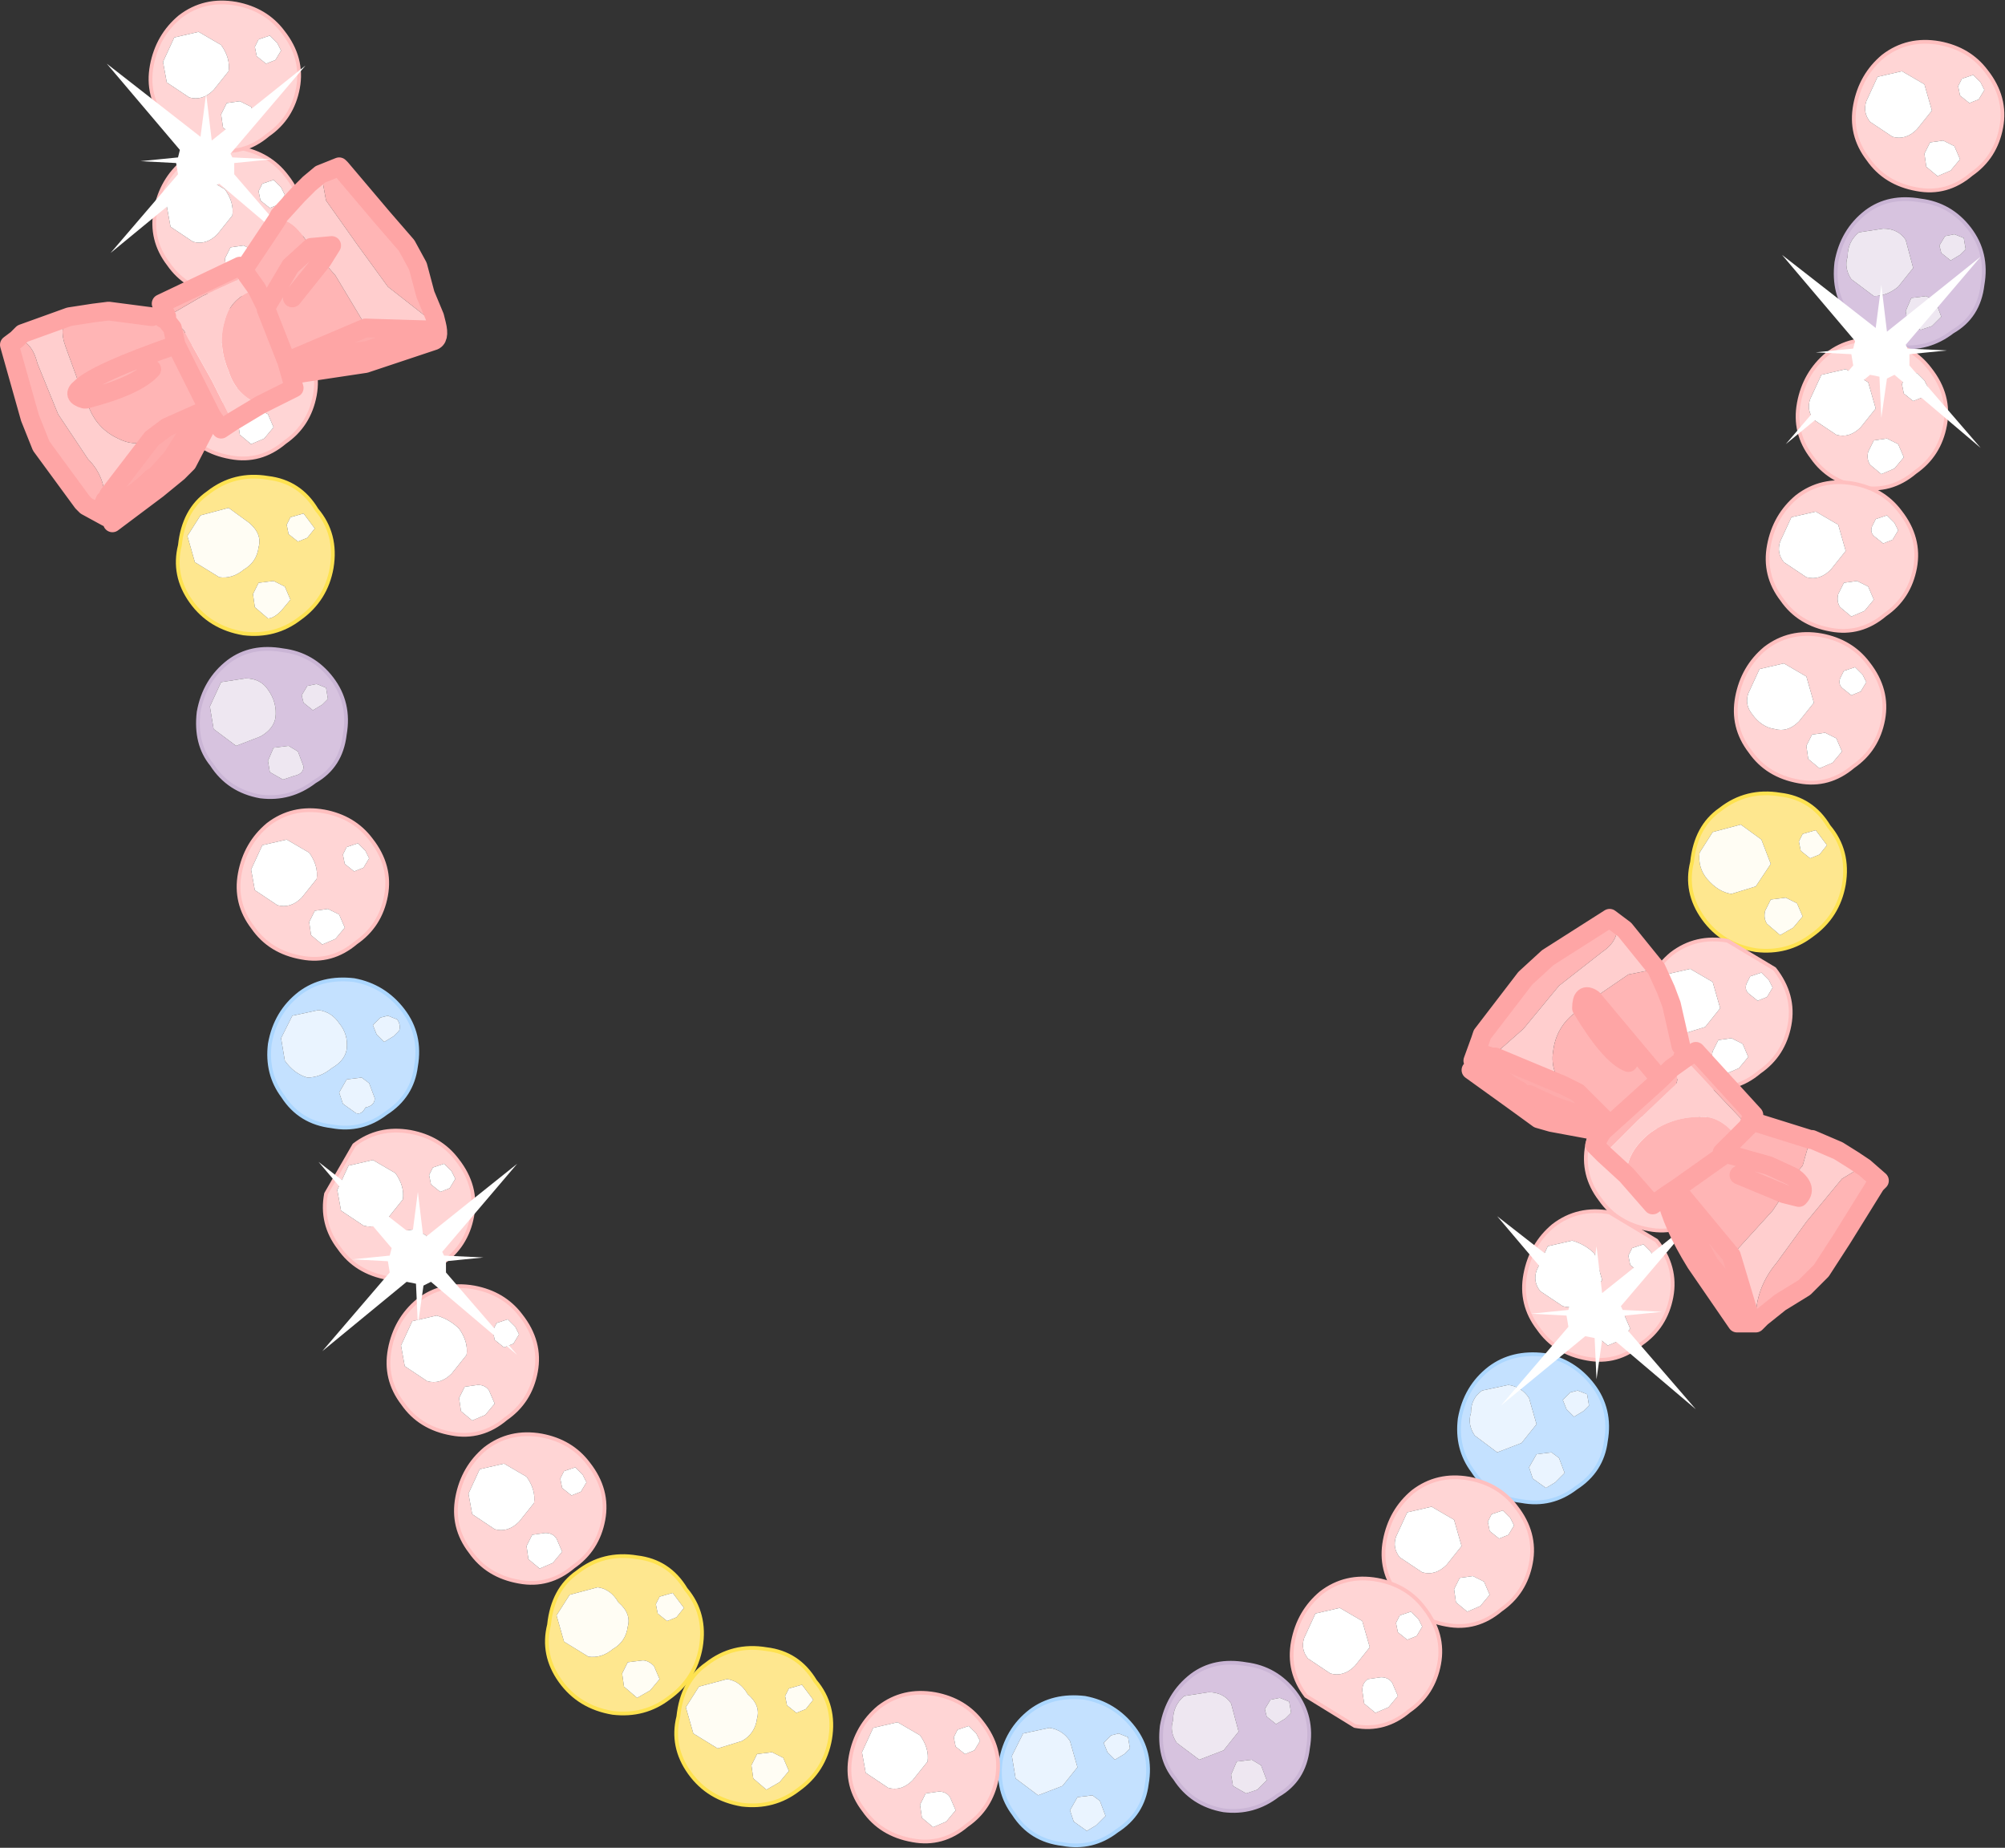 <?xml version="1.0" encoding="UTF-8" standalone="no"?>
<svg xmlns:xlink="http://www.w3.org/1999/xlink" height="49.3px" width="53.5px" xmlns="http://www.w3.org/2000/svg">
  <rect width="100%" height="100%" fill="#333333" stroke="none"/>
  <g transform="matrix(1.0, 0.0, 0.0, 1.0, 27.35, 33.05)">
    <path d="M23.9 -27.7 Q24.7 -27.6 25.2 -26.95 25.7 -26.3 25.55 -25.45 25.45 -24.6 24.75 -24.2 24.1 -23.7 23.3 -23.8 22.45 -23.95 22.0 -24.65 21.55 -25.2 21.65 -26.05 21.8 -26.9 22.45 -27.4 23.05 -27.85 23.9 -27.7 M24.05 -25.15 L23.65 -25.1 23.5 -24.75 23.55 -24.45 23.9 -24.25 24.2 -24.35 24.45 -24.6 24.3 -25.0 24.05 -25.15 M23.3 -25.4 L23.7 -25.9 23.5 -26.65 Q23.3 -26.95 22.9 -26.95 L22.25 -26.85 Q21.95 -26.6 21.95 -26.2 21.85 -25.9 22.05 -25.6 L22.65 -25.15 Q23.0 -25.15 23.3 -25.4 M24.45 -26.3 L24.7 -26.1 24.95 -26.25 25.1 -26.4 25.05 -26.7 24.8 -26.8 24.55 -26.75 24.4 -26.5 24.45 -26.3" fill="#d7c3df" fill-rule="evenodd" stroke="none"/>
    <path d="M24.45 -26.3 L24.4 -26.5 24.55 -26.75 24.8 -26.8 25.05 -26.7 25.1 -26.4 24.95 -26.25 24.7 -26.1 24.45 -26.3 M23.3 -25.4 Q23.0 -25.15 22.65 -25.15 L22.05 -25.6 Q21.85 -25.9 21.95 -26.2 21.95 -26.6 22.25 -26.85 L22.9 -26.95 Q23.3 -26.95 23.5 -26.65 L23.7 -25.9 23.3 -25.4 M24.05 -25.15 L24.3 -25.0 24.45 -24.6 24.2 -24.35 23.9 -24.25 23.55 -24.45 23.5 -24.75 23.65 -25.1 24.05 -25.15" fill="#eee7f1" fill-rule="evenodd" stroke="none"/>
    <path d="M23.9 -27.7 Q24.7 -27.6 25.2 -26.95 25.7 -26.3 25.55 -25.45 25.45 -24.6 24.75 -24.2 24.1 -23.7 23.3 -23.8 22.45 -23.95 22.0 -24.65 21.55 -25.2 21.65 -26.05 21.8 -26.9 22.45 -27.4 23.05 -27.85 23.9 -27.7 Z" fill="none" stroke="#cab5d5" stroke-linecap="round" stroke-linejoin="round" stroke-width="0.1"/>
    <path d="M25.65 -31.15 Q26.2 -30.45 26.05 -29.65 25.9 -28.85 25.25 -28.4 24.6 -27.85 23.8 -28.0 22.95 -28.15 22.5 -28.8 22.0 -29.45 22.15 -30.25 22.3 -31.05 22.9 -31.55 23.55 -32.05 24.4 -31.9 25.2 -31.75 25.65 -31.15 M24.0 -30.8 L23.4 -31.15 22.75 -31.0 22.45 -30.35 Q22.35 -30.05 22.55 -29.8 L23.15 -29.4 Q23.5 -29.3 23.8 -29.6 L24.2 -30.1 24.0 -30.8 M24.8 -29.15 L24.5 -29.3 24.15 -29.25 24.0 -28.95 24.05 -28.6 24.35 -28.35 24.7 -28.5 24.95 -28.8 24.8 -29.15 M25.45 -30.4 L25.6 -30.65 25.5 -30.85 25.3 -31.05 25.0 -30.95 24.9 -30.75 24.95 -30.5 25.2 -30.3 25.45 -30.4" fill="#ffd5d5" fill-rule="evenodd" stroke="none"/>
    <path d="M25.45 -30.4 L25.2 -30.3 24.95 -30.5 24.9 -30.75 25.0 -30.95 25.3 -31.05 25.5 -30.85 25.6 -30.65 25.45 -30.4 M24.8 -29.15 L24.95 -28.8 24.7 -28.5 24.35 -28.35 24.05 -28.6 24.0 -28.95 24.15 -29.25 24.5 -29.3 24.8 -29.15 M24.0 -30.8 L24.2 -30.1 23.8 -29.6 Q23.5 -29.3 23.15 -29.4 L22.55 -29.8 Q22.35 -30.05 22.45 -30.35 L22.75 -31.0 23.4 -31.15 24.0 -30.8" fill="#ffffff" fill-rule="evenodd" stroke="none"/>
    <path d="M25.65 -31.15 Q26.2 -30.45 26.05 -29.65 25.9 -28.85 25.25 -28.4 24.6 -27.85 23.8 -28.0 22.95 -28.15 22.5 -28.8 22.0 -29.45 22.15 -30.25 22.3 -31.05 22.9 -31.55 23.55 -32.05 24.4 -31.9 25.2 -31.75 25.65 -31.15 Z" fill="none" stroke="#ffbfbf" stroke-linecap="round" stroke-linejoin="round" stroke-width="0.1"/>
    <path d="M24.15 -23.2 Q24.7 -22.5 24.55 -21.7 24.4 -20.9 23.75 -20.45 23.1 -19.9 22.3 -20.05 21.45 -20.2 21.0 -20.85 20.5 -21.5 20.65 -22.3 20.8 -23.1 21.4 -23.6 22.05 -24.1 22.9 -23.95 23.7 -23.8 24.15 -23.2 M22.7 -22.15 L22.5 -22.85 21.9 -23.2 21.25 -23.05 20.95 -22.4 Q20.85 -22.1 21.05 -21.85 L21.65 -21.45 Q22.0 -21.35 22.3 -21.65 L22.7 -22.15 M23.3 -21.2 L23.0 -21.35 22.65 -21.3 22.5 -21.0 Q22.45 -20.8 22.55 -20.65 L22.85 -20.4 23.2 -20.55 23.45 -20.85 23.3 -21.2 M24.1 -22.7 L24.0 -22.9 23.8 -23.1 23.5 -23.0 23.4 -22.8 23.45 -22.55 23.7 -22.35 23.95 -22.45 24.1 -22.7" fill="#ffd5d5" fill-rule="evenodd" stroke="none"/>
    <path d="M24.1 -22.7 L23.95 -22.45 23.7 -22.35 23.45 -22.55 23.4 -22.8 23.5 -23.0 23.8 -23.1 24.0 -22.9 24.1 -22.7 M23.3 -21.2 L23.45 -20.85 23.2 -20.55 22.85 -20.4 22.55 -20.65 Q22.45 -20.8 22.5 -21.0 L22.65 -21.3 23.0 -21.35 23.3 -21.2 M22.7 -22.15 L22.3 -21.65 Q22.0 -21.35 21.65 -21.45 L21.05 -21.85 Q20.85 -22.1 20.95 -22.4 L21.25 -23.05 21.9 -23.2 22.5 -22.85 22.7 -22.15" fill="#ffffff" fill-rule="evenodd" stroke="none"/>
    <path d="M24.15 -23.2 Q24.7 -22.5 24.55 -21.7 24.4 -20.9 23.75 -20.45 23.1 -19.9 22.3 -20.05 21.45 -20.2 21.0 -20.85 20.5 -21.5 20.65 -22.3 20.8 -23.1 21.4 -23.6 22.05 -24.1 22.9 -23.95 23.7 -23.8 24.15 -23.2 Z" fill="none" stroke="#ffbfbf" stroke-linecap="round" stroke-linejoin="round" stroke-width="0.1"/>
    <path d="M23.35 -19.4 Q23.9 -18.7 23.75 -17.9 23.6 -17.1 22.95 -16.65 22.3 -16.1 21.5 -16.25 20.65 -16.4 20.2 -17.05 19.7 -17.7 19.85 -18.5 20.0 -19.3 20.6 -19.8 21.25 -20.3 22.1 -20.15 22.9 -20.0 23.35 -19.4 M21.7 -19.05 L21.1 -19.4 20.45 -19.25 20.15 -18.6 Q20.05 -18.3 20.25 -18.05 L20.85 -17.65 Q21.2 -17.55 21.5 -17.85 L21.9 -18.35 21.7 -19.05 M22.5 -17.4 L22.2 -17.55 21.85 -17.5 21.7 -17.2 Q21.65 -17.0 21.75 -16.85 L22.05 -16.6 22.4 -16.75 22.65 -17.05 22.5 -17.4 M23.15 -18.65 L23.3 -18.9 23.2 -19.1 23.0 -19.3 22.7 -19.2 22.6 -19.0 Q22.55 -18.85 22.65 -18.75 L22.9 -18.55 23.15 -18.65" fill="#ffd5d5" fill-rule="evenodd" stroke="none"/>
    <path d="M23.15 -18.65 L22.9 -18.55 22.65 -18.75 Q22.55 -18.85 22.6 -19.0 L22.7 -19.2 23.0 -19.3 23.2 -19.1 23.3 -18.9 23.15 -18.65 M22.5 -17.4 L22.65 -17.05 22.4 -16.75 22.05 -16.6 21.75 -16.85 Q21.65 -17.0 21.7 -17.2 L21.85 -17.5 22.2 -17.55 22.5 -17.4 M21.7 -19.05 L21.9 -18.35 21.5 -17.85 Q21.2 -17.55 20.85 -17.65 L20.25 -18.05 Q20.05 -18.3 20.15 -18.6 L20.45 -19.25 21.1 -19.4 21.7 -19.05" fill="#ffffff" fill-rule="evenodd" stroke="none"/>
    <path d="M23.35 -19.4 Q23.9 -18.7 23.75 -17.9 23.6 -17.1 22.95 -16.65 22.3 -16.1 21.5 -16.25 20.65 -16.4 20.2 -17.05 19.7 -17.7 19.85 -18.5 20.0 -19.3 20.6 -19.8 21.25 -20.3 22.1 -20.15 22.9 -20.0 23.35 -19.4 Z" fill="none" stroke="#ffbfbf" stroke-linecap="round" stroke-linejoin="round" stroke-width="0.1"/>
    <path d="M22.5 -15.35 Q23.05 -14.65 22.9 -13.85 22.75 -13.05 22.1 -12.6 21.45 -12.05 20.65 -12.2 19.8 -12.35 19.35 -13.0 18.85 -13.65 19.0 -14.45 19.15 -15.25 19.75 -15.75 20.4 -16.25 21.25 -16.1 22.05 -15.95 22.5 -15.35 M21.05 -14.3 L20.85 -15.0 20.25 -15.35 19.6 -15.2 19.3 -14.55 Q19.2 -14.25 19.4 -14.0 19.65 -13.65 20.0 -13.6 20.35 -13.5 20.65 -13.8 L21.05 -14.3 M21.65 -13.35 L21.35 -13.5 21.0 -13.45 20.85 -13.15 20.9 -12.8 21.2 -12.55 21.55 -12.7 21.8 -13.0 21.65 -13.35 M22.45 -14.85 L22.35 -15.05 22.15 -15.25 21.85 -15.15 21.75 -14.95 Q21.7 -14.8 21.8 -14.7 L22.05 -14.5 22.3 -14.6 22.45 -14.85" fill="#ffd5d5" fill-rule="evenodd" stroke="none"/>
    <path d="M22.45 -14.85 L22.3 -14.6 22.05 -14.5 21.8 -14.7 Q21.7 -14.8 21.75 -14.95 L21.85 -15.15 22.15 -15.25 22.35 -15.05 22.45 -14.85 M21.65 -13.35 L21.8 -13.0 21.55 -12.7 21.2 -12.55 20.9 -12.8 20.85 -13.15 21.0 -13.45 21.35 -13.5 21.65 -13.35 M21.05 -14.3 L20.65 -13.8 Q20.35 -13.5 20.0 -13.6 19.65 -13.65 19.4 -14.0 19.2 -14.25 19.3 -14.55 L19.6 -15.2 20.25 -15.35 20.85 -15.0 21.05 -14.3" fill="#ffffff" fill-rule="evenodd" stroke="none"/>
    <path d="M22.5 -15.35 Q23.05 -14.65 22.9 -13.85 22.75 -13.05 22.1 -12.6 21.45 -12.05 20.65 -12.2 19.8 -12.35 19.35 -13.0 18.85 -13.65 19.0 -14.45 19.15 -15.25 19.75 -15.75 20.4 -16.25 21.25 -16.1 22.05 -15.95 22.5 -15.35 Z" fill="none" stroke="#ffbfbf" stroke-linecap="round" stroke-linejoin="round" stroke-width="0.1"/>
    <path d="M18.0 -10.3 Q17.95 -9.9 18.2 -9.6 18.5 -9.25 18.85 -9.2 L19.5 -9.4 19.9 -10.0 19.65 -10.65 19.1 -11.05 18.35 -10.85 18.0 -10.3 M18.55 -11.45 Q19.25 -12.0 20.15 -11.85 21.0 -11.75 21.45 -11.0 22.0 -10.35 21.85 -9.45 21.7 -8.6 21.0 -8.1 20.35 -7.6 19.5 -7.7 18.6 -7.85 18.1 -8.55 17.6 -9.25 17.8 -10.05 17.9 -11.0 18.55 -11.45 M20.6 -8.95 L20.3 -9.1 19.9 -9.05 19.75 -8.75 Q19.7 -8.55 19.8 -8.4 L20.15 -8.1 20.5 -8.3 20.75 -8.6 20.6 -8.95 M21.25 -10.7 L21.1 -10.9 20.75 -10.8 20.65 -10.6 20.7 -10.35 20.95 -10.15 21.2 -10.25 21.4 -10.5 21.25 -10.7" fill="#fee78f" fill-rule="evenodd" stroke="none"/>
    <path d="M18.0 -10.3 L18.35 -10.85 19.1 -11.05 19.65 -10.65 19.9 -10.0 19.5 -9.4 18.85 -9.2 Q18.5 -9.25 18.2 -9.6 17.95 -9.9 18.0 -10.3 M21.25 -10.7 L21.4 -10.5 21.2 -10.25 20.95 -10.15 20.7 -10.35 20.65 -10.6 20.75 -10.8 21.1 -10.9 21.25 -10.7 M20.6 -8.95 L20.75 -8.6 20.5 -8.3 20.15 -8.1 19.8 -8.4 Q19.7 -8.55 19.75 -8.75 L19.9 -9.05 20.3 -9.1 20.6 -8.95" fill="#fffdf4" fill-rule="evenodd" stroke="none"/>
    <path d="M18.55 -11.45 Q19.25 -12.0 20.15 -11.85 21.0 -11.75 21.45 -11.0 22.0 -10.35 21.85 -9.45 21.7 -8.6 21.0 -8.1 20.35 -7.6 19.5 -7.7 18.6 -7.85 18.1 -8.55 17.6 -9.25 17.8 -10.05 17.9 -11.0 18.55 -11.45 Z" fill="none" stroke="#fee250" stroke-linecap="round" stroke-linejoin="round" stroke-width="0.1"/>
    <path d="M20.0 -7.2 Q20.55 -6.5 20.4 -5.7 20.25 -4.9 19.6 -4.45 18.95 -3.9 18.15 -4.05 17.3 -4.2 16.85 -4.85 16.35 -5.5 16.5 -6.3 16.65 -7.1 17.25 -7.6 17.9 -8.1 18.75 -7.95 L20.0 -7.2 M18.35 -6.85 L17.75 -7.2 17.1 -7.05 16.8 -6.4 Q16.7 -6.1 16.9 -5.85 L17.5 -5.45 18.15 -5.65 18.55 -6.15 18.35 -6.85 M19.15 -5.2 L18.85 -5.35 18.5 -5.3 18.35 -5.0 Q18.3 -4.8 18.4 -4.65 L18.7 -4.4 19.05 -4.55 19.3 -4.85 19.15 -5.2 M19.8 -6.45 L19.95 -6.7 19.85 -6.9 19.65 -7.1 19.35 -7.0 19.25 -6.8 Q19.2 -6.65 19.3 -6.55 L19.55 -6.35 19.8 -6.45" fill="#ffd5d5" fill-rule="evenodd" stroke="none"/>
    <path d="M19.8 -6.45 L19.55 -6.35 19.3 -6.55 Q19.2 -6.65 19.25 -6.8 L19.35 -7.0 19.65 -7.1 19.85 -6.9 19.95 -6.7 19.8 -6.45 M19.15 -5.2 L19.3 -4.85 19.05 -4.55 18.7 -4.4 18.4 -4.65 Q18.3 -4.8 18.35 -5.0 L18.5 -5.3 18.85 -5.35 19.15 -5.2 M18.35 -6.85 L18.55 -6.15 18.15 -5.65 17.5 -5.45 16.9 -5.85 Q16.7 -6.1 16.8 -6.4 L17.1 -7.05 17.75 -7.2 18.35 -6.85" fill="#ffffff" fill-rule="evenodd" stroke="none"/>
    <path d="M20.0 -7.2 Q20.55 -6.5 20.4 -5.7 20.25 -4.9 19.6 -4.45 18.95 -3.9 18.15 -4.05 17.3 -4.2 16.85 -4.85 16.35 -5.5 16.5 -6.3 16.65 -7.1 17.25 -7.6 17.9 -8.1 18.75 -7.95 L20.0 -7.2 Z" fill="none" stroke="#ffbfbf" stroke-linecap="round" stroke-linejoin="round" stroke-width="0.1"/>
    <path d="M18.5 -3.4 Q19.05 -2.7 18.9 -1.9 18.75 -1.1 18.1 -0.65 17.45 -0.1 16.65 -0.25 15.8 -0.4 15.35 -1.05 14.85 -1.7 15.0 -2.5 15.15 -3.3 15.75 -3.8 16.4 -4.3 17.25 -4.15 L18.5 -3.4 M17.05 -2.35 L16.85 -3.05 16.25 -3.4 15.6 -3.25 15.3 -2.6 Q15.2 -2.3 15.4 -2.05 L16.0 -1.65 Q16.35 -1.55 16.65 -1.85 L17.05 -2.35 M17.65 -1.4 L17.35 -1.55 17.0 -1.5 16.85 -1.2 Q16.8 -1.0 16.9 -0.85 L17.2 -0.6 17.55 -0.75 17.8 -1.05 17.65 -1.4 M18.45 -2.9 L18.35 -3.1 18.15 -3.3 17.85 -3.2 17.75 -3.0 Q17.7 -2.85 17.8 -2.75 L18.05 -2.55 18.3 -2.65 18.45 -2.9" fill="#ffd5d5" fill-rule="evenodd" stroke="none"/>
    <path d="M18.45 -2.9 L18.3 -2.65 18.05 -2.55 17.8 -2.75 Q17.7 -2.85 17.75 -3.0 L17.85 -3.2 18.15 -3.3 18.35 -3.1 18.45 -2.9 M17.65 -1.4 L17.8 -1.05 17.55 -0.75 17.2 -0.6 16.9 -0.85 Q16.8 -1.0 16.85 -1.2 L17.0 -1.5 17.35 -1.55 17.65 -1.4 M17.05 -2.35 L16.65 -1.85 Q16.35 -1.55 16.0 -1.65 L15.4 -2.05 Q15.2 -2.3 15.3 -2.6 L15.6 -3.25 16.25 -3.4 16.85 -3.05 17.05 -2.35" fill="#ffffff" fill-rule="evenodd" stroke="none"/>
    <path d="M18.5 -3.4 Q19.05 -2.7 18.9 -1.9 18.75 -1.1 18.1 -0.65 17.45 -0.1 16.65 -0.25 15.8 -0.4 15.35 -1.05 14.85 -1.7 15.0 -2.5 15.15 -3.3 15.75 -3.8 16.4 -4.3 17.25 -4.15 L18.5 -3.4 Z" fill="none" stroke="#ffbfbf" stroke-linecap="round" stroke-linejoin="round" stroke-width="0.1"/>
    <path d="M16.85 0.05 Q17.4 0.75 17.25 1.55 17.1 2.35 16.45 2.8 15.8 3.35 15.0 3.2 14.15 3.05 13.7 2.4 13.2 1.75 13.35 0.95 13.5 0.15 14.1 -0.35 14.75 -0.85 15.6 -0.7 L16.85 0.05 M15.2 0.4 Q14.95 0.15 14.6 0.05 L13.95 0.2 13.65 0.85 Q13.55 1.15 13.75 1.4 L14.35 1.8 Q14.7 1.9 15.0 1.6 L15.4 1.1 15.2 0.4 M16.0 2.05 Q15.9 1.9 15.7 1.9 L15.35 1.95 Q15.2 2.05 15.2 2.25 L15.25 2.6 15.55 2.85 15.9 2.7 16.15 2.4 16.0 2.05 M16.65 0.8 L16.8 0.55 16.7 0.35 16.5 0.15 16.2 0.25 16.1 0.45 16.15 0.7 16.4 0.9 16.65 0.8" fill="#ffd5d5" fill-rule="evenodd" stroke="none"/>
    <path d="M16.65 0.8 L16.4 0.9 16.15 0.7 16.1 0.45 16.2 0.25 16.5 0.15 16.7 0.35 16.8 0.55 16.65 0.8 M16.0 2.05 L16.15 2.4 15.9 2.7 15.55 2.85 15.25 2.6 15.2 2.25 Q15.2 2.05 15.35 1.95 L15.7 1.9 Q15.9 1.9 16.0 2.05 M15.2 0.4 L15.4 1.1 15.0 1.6 Q14.7 1.9 14.35 1.8 L13.75 1.4 Q13.55 1.15 13.65 0.85 L13.95 0.2 14.6 0.05 Q14.95 0.15 15.2 0.4" fill="#ffffff" fill-rule="evenodd" stroke="none"/>
    <path d="M16.85 0.05 Q17.4 0.75 17.25 1.55 17.1 2.35 16.45 2.8 15.8 3.35 15.0 3.2 14.15 3.05 13.7 2.4 13.2 1.75 13.35 0.95 13.5 0.15 14.1 -0.35 14.75 -0.85 15.6 -0.7 L16.85 0.05 Z" fill="none" stroke="#ffbfbf" stroke-linecap="round" stroke-linejoin="round" stroke-width="0.1"/>
    <path d="M14.05 5.7 L13.65 5.75 13.45 6.1 13.55 6.4 13.9 6.65 14.15 6.5 14.4 6.25 14.25 5.85 14.05 5.7 M15.0 4.15 L14.75 4.05 14.55 4.1 14.35 4.3 14.45 4.55 14.65 4.75 14.9 4.6 15.05 4.45 15.0 4.15 M11.9 4.65 Q11.8 4.95 12.0 5.25 L12.6 5.7 13.25 5.45 13.65 4.95 13.45 4.25 Q13.25 3.95 12.9 3.9 L12.2 4.05 Q11.9 4.25 11.9 4.65 M15.15 3.9 Q15.65 4.55 15.5 5.4 15.4 6.2 14.7 6.65 14.05 7.15 13.25 7.0 12.4 6.9 11.95 6.2 11.5 5.6 11.6 4.8 11.75 3.95 12.4 3.45 13.0 3.0 13.85 3.1 14.65 3.25 15.15 3.9" fill="#c4e1ff" fill-rule="evenodd" stroke="none"/>
    <path d="M11.9 4.65 Q11.9 4.25 12.2 4.05 L12.9 3.9 Q13.25 3.95 13.45 4.25 L13.65 4.95 13.25 5.45 12.6 5.7 12.0 5.25 Q11.8 4.95 11.9 4.65 M15.0 4.15 L15.05 4.45 14.9 4.6 14.65 4.75 14.45 4.55 14.35 4.3 14.55 4.1 14.75 4.05 15.0 4.15 M14.05 5.7 L14.25 5.85 14.4 6.25 14.15 6.5 13.9 6.65 13.55 6.4 13.45 6.1 13.65 5.75 14.05 5.7" fill="#eaf4ff" fill-rule="evenodd" stroke="none"/>
    <path d="M15.15 3.9 Q15.65 4.55 15.5 5.4 15.4 6.2 14.7 6.65 14.05 7.15 13.25 7.0 12.4 6.9 11.95 6.2 11.5 5.6 11.6 4.8 11.75 3.95 12.4 3.45 13.0 3.0 13.85 3.1 14.65 3.25 15.15 3.9 Z" fill="none" stroke="#abd6fe" stroke-linecap="round" stroke-linejoin="round" stroke-width="0.1"/>
    <path d="M13.1 7.15 Q13.65 7.85 13.5 8.65 13.35 9.45 12.7 9.9 12.05 10.45 11.25 10.3 10.4 10.15 9.95 9.5 9.45 8.85 9.6 8.05 9.75 7.25 10.35 6.75 11.0 6.25 11.85 6.4 12.65 6.55 13.1 7.15 M11.65 8.2 L11.45 7.5 10.85 7.15 10.2 7.3 9.9 7.95 Q9.8 8.25 10.0 8.5 L10.6 8.9 Q10.95 9.0 11.25 8.7 L11.65 8.2 M12.25 9.15 L11.95 9.0 11.6 9.05 11.45 9.35 11.5 9.7 11.8 9.95 12.15 9.8 12.4 9.5 12.25 9.15 M13.05 7.65 L12.95 7.45 12.75 7.25 12.45 7.35 12.35 7.55 12.4 7.8 12.65 8.0 12.9 7.9 13.05 7.65" fill="#ffd5d5" fill-rule="evenodd" stroke="none"/>
    <path d="M13.05 7.65 L12.9 7.9 12.65 8.0 12.4 7.8 12.35 7.55 12.45 7.35 12.75 7.25 12.95 7.45 13.05 7.65 M12.25 9.15 L12.4 9.5 12.15 9.8 11.8 9.95 11.5 9.7 11.45 9.35 11.6 9.05 11.95 9.0 12.25 9.15 M11.65 8.2 L11.25 8.7 Q10.95 9.0 10.6 8.9 L10.0 8.5 Q9.8 8.25 9.9 7.95 L10.2 7.3 10.85 7.15 11.45 7.5 11.65 8.2" fill="#ffffff" fill-rule="evenodd" stroke="none"/>
    <path d="M13.1 7.15 Q13.65 7.85 13.5 8.65 13.35 9.45 12.7 9.9 12.05 10.45 11.25 10.3 10.4 10.15 9.95 9.5 9.45 8.85 9.6 8.05 9.75 7.25 10.35 6.75 11.0 6.25 11.85 6.4 12.65 6.55 13.1 7.15 Z" fill="none" stroke="#ffbfbf" stroke-linecap="round" stroke-linejoin="round" stroke-width="0.1"/>
    <path d="M10.65 9.85 Q11.2 10.55 11.05 11.35 10.9 12.15 10.25 12.6 9.6 13.15 8.8 13.0 L7.5 12.2 Q7.0 11.55 7.15 10.75 7.3 9.95 7.9 9.45 8.55 8.95 9.4 9.1 10.2 9.25 10.65 9.85 M9.0 10.2 L8.4 9.85 7.75 10.0 7.45 10.65 Q7.35 10.95 7.55 11.2 L8.15 11.6 Q8.5 11.7 8.8 11.4 L9.2 10.9 9.0 10.2 M9.8 11.85 Q9.7 11.7 9.5 11.7 L9.15 11.75 Q9.0 11.85 9.0 12.05 L9.05 12.4 9.35 12.65 9.7 12.5 9.95 12.2 9.8 11.85 M10.45 10.6 L10.6 10.35 10.5 10.15 10.3 9.95 10.0 10.05 9.9 10.25 9.95 10.5 10.2 10.7 10.45 10.6" fill="#ffd5d5" fill-rule="evenodd" stroke="none"/>
    <path d="M10.45 10.6 L10.2 10.7 9.95 10.5 9.9 10.25 10.0 10.05 10.3 9.95 10.5 10.15 10.6 10.35 10.45 10.6 M9.8 11.85 L9.95 12.2 9.7 12.5 9.35 12.65 9.05 12.4 9.0 12.05 Q9.0 11.85 9.15 11.75 L9.5 11.7 Q9.7 11.7 9.8 11.85 M9.0 10.2 L9.2 10.9 8.8 11.4 Q8.5 11.7 8.15 11.6 L7.55 11.2 Q7.35 10.95 7.45 10.65 L7.75 10.0 8.4 9.85 9.0 10.2" fill="#ffffff" fill-rule="evenodd" stroke="none"/>
    <path d="M10.65 9.85 Q11.2 10.55 11.05 11.35 10.9 12.15 10.25 12.6 9.6 13.15 8.8 13.0 L7.5 12.2 Q7.0 11.55 7.15 10.75 7.3 9.95 7.9 9.45 8.55 8.95 9.4 9.1 10.2 9.25 10.65 9.85 Z" fill="none" stroke="#ffbfbf" stroke-linecap="round" stroke-linejoin="round" stroke-width="0.1"/>
    <path d="M5.9 11.35 Q6.7 11.45 7.2 12.1 7.7 12.75 7.55 13.6 7.45 14.45 6.75 14.85 6.1 15.35 5.3 15.25 4.45 15.1 4.0 14.4 3.55 13.85 3.65 13.0 3.8 12.15 4.45 11.65 5.05 11.2 5.9 11.35 M6.4 12.55 L6.45 12.75 6.7 12.95 6.95 12.8 7.1 12.65 7.05 12.35 6.8 12.25 6.55 12.3 6.4 12.55 M5.3 13.65 L5.7 13.15 5.5 12.4 Q5.3 12.1 4.9 12.1 L4.25 12.2 Q3.95 12.45 3.95 12.85 3.85 13.15 4.05 13.45 L4.65 13.9 5.3 13.65 M6.05 13.9 L5.65 13.95 5.5 14.3 5.55 14.6 5.9 14.8 6.2 14.7 6.45 14.45 6.3 14.05 6.05 13.9" fill="#d7c3df" fill-rule="evenodd" stroke="none"/>
    <path d="M6.05 13.9 L6.3 14.05 6.45 14.45 6.2 14.7 5.9 14.8 5.55 14.6 5.5 14.3 5.65 13.95 6.05 13.9 M5.3 13.65 L4.65 13.9 4.05 13.45 Q3.85 13.15 3.95 12.85 3.95 12.45 4.25 12.2 L4.9 12.1 Q5.3 12.1 5.5 12.4 L5.7 13.15 5.3 13.65 M6.4 12.55 L6.55 12.3 6.8 12.25 7.05 12.35 7.1 12.65 6.95 12.8 6.7 12.95 6.45 12.75 6.4 12.55" fill="#eee7f1" fill-rule="evenodd" stroke="none"/>
    <path d="M5.9 11.35 Q6.7 11.45 7.2 12.1 7.7 12.75 7.55 13.6 7.45 14.45 6.75 14.85 6.1 15.35 5.3 15.25 4.45 15.1 4.0 14.4 3.55 13.85 3.65 13.0 3.8 12.15 4.45 11.65 5.05 11.2 5.9 11.35 Z" fill="none" stroke="#cab5d5" stroke-linecap="round" stroke-linejoin="round" stroke-width="0.1"/>
    <path d="M1.8 14.85 L1.4 14.9 1.2 15.25 1.3 15.55 1.65 15.8 1.9 15.65 2.15 15.4 2.0 15.0 1.8 14.85 M2.75 13.3 L2.5 13.2 2.3 13.25 2.1 13.45 2.2 13.7 2.4 13.9 2.65 13.75 2.8 13.6 2.75 13.3 M-0.35 13.8 L-0.25 14.4 0.35 14.85 1.0 14.6 1.4 14.1 1.2 13.4 Q1.0 13.1 0.65 13.05 L-0.05 13.2 -0.35 13.8 M2.9 13.05 Q3.4 13.7 3.25 14.55 3.15 15.35 2.45 15.8 1.8 16.3 1.0 16.15 0.15 16.05 -0.3 15.35 -0.75 14.75 -0.65 13.95 -0.5 13.1 0.15 12.6 0.75 12.15 1.6 12.25 2.4 12.4 2.9 13.05" fill="#c4e1ff" fill-rule="evenodd" stroke="none"/>
    <path d="M-0.35 13.8 L-0.05 13.2 0.65 13.05 Q1.0 13.1 1.2 13.4 L1.4 14.1 1.0 14.6 0.35 14.85 -0.25 14.4 -0.35 13.8 M2.75 13.3 L2.8 13.6 2.65 13.75 2.4 13.9 2.2 13.7 2.1 13.45 2.3 13.25 2.5 13.2 2.75 13.3 M1.8 14.85 L2.0 15.0 2.15 15.4 1.9 15.65 1.65 15.8 1.3 15.55 1.2 15.25 1.4 14.9 1.8 14.85" fill="#eaf4ff" fill-rule="evenodd" stroke="none"/>
    <path d="M2.9 13.05 Q3.4 13.7 3.25 14.55 3.15 15.35 2.45 15.8 1.8 16.3 1.0 16.15 0.15 16.05 -0.3 15.35 -0.75 14.75 -0.65 13.95 -0.5 13.1 0.15 12.6 0.75 12.15 1.6 12.25 2.4 12.4 2.9 13.05 Z" fill="none" stroke="#abd6fe" stroke-linecap="round" stroke-linejoin="round" stroke-width="0.1"/>
    <path d="M-1.15 12.9 Q-0.6 13.6 -0.75 14.4 -0.9 15.2 -1.55 15.65 -2.2 16.2 -3.0 16.05 -3.85 15.9 -4.3 15.25 -4.8 14.6 -4.65 13.8 -4.5 13.0 -3.9 12.5 -3.25 12.0 -2.4 12.15 -1.6 12.3 -1.15 12.9 M-2.6 13.95 Q-2.55 13.6 -2.8 13.25 L-3.4 12.9 -4.05 13.05 -4.35 13.7 -4.25 14.25 -3.65 14.65 Q-3.3 14.75 -3.0 14.45 L-2.6 13.95 M-2.0 14.9 Q-2.1 14.75 -2.3 14.75 L-2.65 14.8 -2.8 15.1 -2.75 15.45 -2.45 15.7 -2.1 15.55 -1.85 15.25 -2.0 14.9 M-1.2 13.4 L-1.3 13.2 -1.5 13.0 -1.8 13.1 -1.9 13.3 -1.85 13.55 -1.6 13.75 -1.35 13.65 -1.2 13.4" fill="#ffd5d5" fill-rule="evenodd" stroke="none"/>
    <path d="M-1.2 13.4 L-1.35 13.65 -1.6 13.75 -1.85 13.55 -1.9 13.3 -1.8 13.1 -1.5 13.0 -1.3 13.2 -1.2 13.4 M-2.0 14.9 L-1.85 15.25 -2.1 15.55 -2.45 15.7 -2.75 15.45 -2.8 15.1 -2.65 14.8 -2.3 14.75 Q-2.1 14.75 -2.0 14.9 M-2.6 13.95 L-3.0 14.45 Q-3.3 14.75 -3.65 14.65 L-4.25 14.25 -4.35 13.7 -4.05 13.05 -3.4 12.9 -2.8 13.25 Q-2.55 13.6 -2.6 13.95" fill="#ffffff" fill-rule="evenodd" stroke="none"/>
    <path d="M-1.15 12.9 Q-0.6 13.6 -0.75 14.4 -0.9 15.2 -1.55 15.65 -2.2 16.2 -3.0 16.05 -3.85 15.9 -4.3 15.25 -4.8 14.6 -4.65 13.8 -4.5 13.0 -3.9 12.5 -3.25 12.0 -2.4 12.15 -1.6 12.3 -1.15 12.9 Z" fill="none" stroke="#ffbfbf" stroke-linecap="round" stroke-linejoin="round" stroke-width="0.1"/>
    <path d="M-9.05 12.5 L-8.85 13.2 -8.2 13.6 -7.55 13.4 Q-7.2 13.2 -7.15 12.8 -7.05 12.45 -7.4 12.15 -7.6 11.8 -7.95 11.75 L-8.7 11.95 -9.05 12.5 M-8.5 11.35 Q-7.8 10.8 -6.9 10.95 -6.05 11.05 -5.6 11.8 -5.05 12.45 -5.2 13.35 -5.35 14.2 -6.05 14.7 -6.7 15.2 -7.55 15.1 -8.45 14.95 -8.95 14.25 -9.45 13.55 -9.25 12.75 -9.15 11.8 -8.5 11.35 M-6.45 13.85 L-6.75 13.7 -7.15 13.75 -7.3 14.05 -7.25 14.4 -6.9 14.7 -6.55 14.5 -6.3 14.2 -6.45 13.85 M-5.8 12.1 L-5.95 11.9 -6.3 12.0 -6.4 12.2 -6.35 12.45 -6.1 12.65 -5.85 12.55 -5.65 12.3 -5.8 12.1" fill="#fee78f" fill-rule="evenodd" stroke="none"/>
    <path d="M-9.05 12.5 L-8.7 11.95 -7.95 11.75 Q-7.6 11.8 -7.4 12.15 -7.05 12.45 -7.15 12.8 -7.2 13.2 -7.55 13.4 L-8.2 13.6 -8.85 13.2 -9.05 12.5 M-5.8 12.1 L-5.65 12.3 -5.85 12.55 -6.1 12.65 -6.35 12.45 -6.4 12.2 -6.3 12.0 -5.95 11.9 -5.8 12.1 M-6.45 13.85 L-6.3 14.2 -6.55 14.5 -6.9 14.7 -7.25 14.4 -7.3 14.05 -7.15 13.75 -6.75 13.7 -6.45 13.85" fill="#fffdf4" fill-rule="evenodd" stroke="none"/>
    <path d="M-8.5 11.35 Q-7.8 10.8 -6.9 10.95 -6.05 11.05 -5.6 11.8 -5.05 12.45 -5.2 13.35 -5.35 14.2 -6.05 14.7 -6.7 15.2 -7.55 15.1 -8.45 14.95 -8.95 14.25 -9.45 13.55 -9.25 12.75 -9.15 11.8 -8.5 11.35 Z" fill="none" stroke="#fee250" stroke-linecap="round" stroke-linejoin="round" stroke-width="0.1"/>
    <path d="M-11.95 8.9 Q-11.25 8.35 -10.35 8.5 -9.5 8.6 -9.05 9.35 -8.5 10.0 -8.65 10.9 -8.8 11.75 -9.5 12.25 -10.15 12.75 -11.0 12.65 -11.9 12.5 -12.4 11.8 -12.9 11.1 -12.7 10.3 -12.6 9.35 -11.95 8.9 M-9.9 11.4 Q-10.05 11.25 -10.2 11.25 L-10.6 11.3 -10.75 11.6 -10.7 11.95 -10.35 12.25 -10.0 12.05 -9.75 11.75 -9.9 11.4 M-9.25 9.65 L-9.4 9.45 -9.75 9.55 -9.85 9.75 -9.8 10.0 -9.55 10.2 -9.3 10.1 -9.1 9.85 -9.25 9.65 M-12.15 9.5 L-12.5 10.05 -12.3 10.75 -11.65 11.15 Q-11.3 11.2 -11.0 10.95 -10.65 10.75 -10.6 10.35 -10.5 10.0 -10.85 9.7 -11.05 9.35 -11.4 9.3 L-12.15 9.5" fill="#fee78f" fill-rule="evenodd" stroke="none"/>
    <path d="M-12.15 9.5 L-11.4 9.3 Q-11.05 9.35 -10.85 9.7 -10.5 10.0 -10.6 10.35 -10.65 10.75 -11.0 10.95 -11.3 11.2 -11.65 11.15 L-12.3 10.75 -12.5 10.05 -12.15 9.5 M-9.25 9.65 L-9.1 9.85 -9.3 10.1 -9.55 10.2 -9.8 10.0 -9.85 9.75 -9.75 9.55 -9.4 9.45 -9.25 9.65 M-9.9 11.4 L-9.75 11.75 -10.0 12.05 -10.35 12.25 -10.7 11.95 -10.75 11.6 -10.6 11.3 -10.2 11.25 Q-10.05 11.25 -9.9 11.4" fill="#fffdf4" fill-rule="evenodd" stroke="none"/>
    <path d="M-11.95 8.9 Q-11.25 8.35 -10.35 8.5 -9.5 8.6 -9.05 9.35 -8.5 10.0 -8.65 10.9 -8.8 11.75 -9.5 12.25 -10.15 12.75 -11.0 12.65 -11.9 12.5 -12.4 11.8 -12.9 11.1 -12.7 10.3 -12.6 9.35 -11.95 8.9 Z" fill="none" stroke="#fee250" stroke-linecap="round" stroke-linejoin="round" stroke-width="0.1"/>
    <path d="M-11.65 6.0 Q-11.1 6.7 -11.25 7.5 -11.4 8.3 -12.05 8.75 -12.7 9.3 -13.5 9.15 -14.35 9.0 -14.8 8.35 -15.3 7.7 -15.15 6.9 -15.0 6.1 -14.4 5.6 -13.75 5.1 -12.9 5.25 -12.1 5.4 -11.65 6.0 M-13.1 7.05 Q-13.05 6.7 -13.3 6.35 L-13.9 6.0 -14.55 6.15 -14.85 6.8 -14.75 7.35 -14.15 7.75 Q-13.8 7.85 -13.5 7.55 L-13.1 7.05 M-12.5 8.0 Q-12.6 7.85 -12.8 7.85 L-13.15 7.9 -13.3 8.2 -13.25 8.55 -12.95 8.8 -12.6 8.65 -12.35 8.35 -12.5 8.0 M-11.7 6.5 L-11.8 6.3 -12.0 6.1 -12.3 6.2 -12.4 6.4 -12.35 6.65 -12.1 6.85 -11.85 6.75 -11.7 6.5" fill="#ffd5d5" fill-rule="evenodd" stroke="none"/>
    <path d="M-11.7 6.5 L-11.85 6.75 -12.1 6.85 -12.35 6.65 -12.4 6.4 -12.3 6.2 -12.0 6.1 -11.8 6.3 -11.7 6.5 M-12.5 8.0 L-12.35 8.35 -12.6 8.65 -12.95 8.8 -13.25 8.55 -13.3 8.2 -13.15 7.9 -12.8 7.85 Q-12.6 7.85 -12.5 8.0 M-13.1 7.05 L-13.5 7.55 Q-13.8 7.85 -14.15 7.75 L-14.75 7.35 -14.85 6.8 -14.55 6.15 -13.9 6.0 -13.3 6.35 Q-13.05 6.7 -13.1 7.05" fill="#ffffff" fill-rule="evenodd" stroke="none"/>
    <path d="M-11.65 6.0 Q-11.1 6.7 -11.25 7.5 -11.4 8.3 -12.05 8.75 -12.7 9.3 -13.5 9.15 -14.35 9.0 -14.8 8.35 -15.3 7.7 -15.15 6.9 -15.0 6.1 -14.4 5.6 -13.75 5.1 -12.9 5.25 -12.1 5.4 -11.65 6.0 Z" fill="none" stroke="#ffbfbf" stroke-linecap="round" stroke-linejoin="round" stroke-width="0.1"/>
    <path d="M-13.45 2.05 Q-12.9 2.75 -13.05 3.55 -13.2 4.35 -13.85 4.8 -14.5 5.35 -15.3 5.2 -16.15 5.05 -16.6 4.4 -17.1 3.75 -16.95 2.95 -16.8 2.15 -16.2 1.65 -15.55 1.15 -14.7 1.3 -13.9 1.45 -13.45 2.05 M-15.1 2.4 Q-15.35 2.15 -15.7 2.05 L-16.35 2.2 -16.65 2.85 -16.55 3.4 -15.95 3.8 Q-15.6 3.9 -15.3 3.6 L-14.9 3.1 Q-14.85 2.75 -15.1 2.4 M-14.3 4.05 Q-14.4 3.9 -14.6 3.9 L-14.95 3.95 -15.1 4.25 -15.05 4.6 -14.75 4.85 -14.4 4.7 -14.15 4.4 -14.3 4.05 M-13.65 2.8 L-13.5 2.55 -13.6 2.35 -13.8 2.15 -14.1 2.25 -14.2 2.45 -14.15 2.7 -13.9 2.9 -13.65 2.8" fill="#ffd5d5" fill-rule="evenodd" stroke="none"/>
    <path d="M-13.65 2.8 L-13.9 2.9 -14.15 2.7 -14.2 2.45 -14.1 2.25 -13.8 2.15 -13.6 2.35 -13.5 2.55 -13.65 2.8 M-14.3 4.05 L-14.15 4.4 -14.4 4.7 -14.75 4.85 -15.05 4.6 -15.1 4.25 -14.95 3.95 -14.6 3.9 Q-14.4 3.9 -14.3 4.05 M-15.1 2.4 Q-14.85 2.75 -14.9 3.1 L-15.3 3.6 Q-15.6 3.9 -15.95 3.8 L-16.55 3.4 -16.65 2.85 -16.35 2.2 -15.7 2.05 Q-15.35 2.15 -15.1 2.4" fill="#ffffff" fill-rule="evenodd" stroke="none"/>
    <path d="M-13.45 2.05 Q-12.9 2.75 -13.05 3.55 -13.2 4.35 -13.85 4.8 -14.5 5.35 -15.3 5.2 -16.15 5.05 -16.6 4.4 -17.1 3.75 -16.95 2.95 -16.8 2.15 -16.2 1.65 -15.55 1.15 -14.7 1.3 -13.9 1.45 -13.45 2.05 Z" fill="none" stroke="#ffbfbf" stroke-linecap="round" stroke-linejoin="round" stroke-width="0.1"/>
    <path d="M-15.15 -2.1 Q-14.6 -1.4 -14.75 -0.6 -14.9 0.2 -15.55 0.65 -16.2 1.2 -17.0 1.05 -17.85 0.9 -18.3 0.25 -18.8 -0.4 -18.65 -1.2 L-17.9 -2.5 Q-17.25 -3.0 -16.4 -2.85 -15.6 -2.7 -15.15 -2.1 M-16.6 -1.05 Q-16.55 -1.4 -16.8 -1.75 L-17.4 -2.1 -18.05 -1.95 -18.35 -1.3 -18.25 -0.75 -17.65 -0.35 Q-17.3 -0.25 -17.0 -0.55 L-16.6 -1.05 M-16.0 -0.1 L-16.3 -0.25 -16.65 -0.2 -16.8 0.1 -16.75 0.45 -16.45 0.7 -16.1 0.55 -15.85 0.25 Q-15.85 0.05 -16.0 -0.1 M-15.2 -1.6 L-15.3 -1.8 -15.5 -2.0 -15.8 -1.9 -15.9 -1.7 -15.85 -1.45 -15.6 -1.25 -15.35 -1.35 -15.2 -1.6" fill="#ffd5d5" fill-rule="evenodd" stroke="none"/>
    <path d="M-15.2 -1.6 L-15.35 -1.35 -15.6 -1.25 -15.85 -1.45 -15.9 -1.7 -15.8 -1.9 -15.5 -2.0 -15.3 -1.8 -15.2 -1.6 M-16.0 -0.1 Q-15.85 0.05 -15.85 0.25 L-16.1 0.55 -16.45 0.7 -16.75 0.45 -16.8 0.1 -16.65 -0.2 -16.3 -0.25 -16.0 -0.1 M-16.6 -1.05 L-17.0 -0.55 Q-17.3 -0.25 -17.65 -0.35 L-18.25 -0.75 -18.35 -1.3 -18.05 -1.95 -17.4 -2.1 -16.8 -1.75 Q-16.55 -1.4 -16.6 -1.05" fill="#ffffff" fill-rule="evenodd" stroke="none"/>
    <path d="M-15.15 -2.1 Q-14.6 -1.4 -14.75 -0.6 -14.9 0.2 -15.55 0.65 -16.2 1.2 -17.0 1.05 -17.85 0.9 -18.3 0.25 -18.8 -0.4 -18.65 -1.2 L-17.9 -2.5 Q-17.25 -3.0 -16.4 -2.85 -15.6 -2.7 -15.15 -2.1 Z" fill="none" stroke="#ffbfbf" stroke-linecap="round" stroke-linejoin="round" stroke-width="0.1"/>
    <path d="M-17.7 -4.3 L-18.1 -4.25 -18.3 -3.9 -18.2 -3.6 -17.85 -3.35 Q-17.7 -3.3 -17.6 -3.5 -17.35 -3.55 -17.35 -3.75 L-17.5 -4.15 -17.7 -4.3 M-16.7 -5.55 Q-16.65 -5.7 -16.75 -5.85 L-17.0 -5.95 -17.2 -5.9 -17.4 -5.7 -17.3 -5.45 -17.1 -5.25 -16.85 -5.4 -16.7 -5.55 M-19.85 -5.35 L-19.75 -4.75 Q-19.5 -4.4 -19.15 -4.3 -18.8 -4.3 -18.5 -4.55 -18.15 -4.75 -18.1 -5.05 -18.05 -5.45 -18.3 -5.75 -18.5 -6.05 -18.85 -6.1 L-19.55 -5.95 -19.85 -5.35 M-16.6 -6.1 Q-16.1 -5.45 -16.25 -4.6 -16.35 -3.8 -17.05 -3.35 -17.7 -2.85 -18.5 -3.0 -19.35 -3.1 -19.8 -3.8 -20.25 -4.4 -20.15 -5.2 -20.0 -6.05 -19.35 -6.55 -18.75 -7.0 -17.9 -6.9 -17.1 -6.75 -16.6 -6.1" fill="#c4e1ff" fill-rule="evenodd" stroke="none"/>
    <path d="M-19.85 -5.35 L-19.55 -5.95 -18.85 -6.1 Q-18.5 -6.05 -18.3 -5.75 -18.05 -5.45 -18.1 -5.05 -18.15 -4.75 -18.5 -4.55 -18.8 -4.3 -19.15 -4.3 -19.5 -4.4 -19.75 -4.75 L-19.85 -5.35 M-16.7 -5.55 L-16.85 -5.4 -17.1 -5.25 -17.3 -5.45 -17.4 -5.7 -17.2 -5.9 -17.0 -5.95 -16.75 -5.85 Q-16.65 -5.7 -16.7 -5.55 M-17.7 -4.3 L-17.5 -4.15 -17.35 -3.75 Q-17.35 -3.55 -17.6 -3.5 -17.7 -3.3 -17.85 -3.35 L-18.2 -3.6 -18.3 -3.9 -18.1 -4.25 -17.7 -4.3" fill="#eaf4ff" fill-rule="evenodd" stroke="none"/>
    <path d="M-16.6 -6.1 Q-16.1 -5.45 -16.25 -4.6 -16.35 -3.8 -17.05 -3.35 -17.7 -2.85 -18.5 -3.0 -19.35 -3.1 -19.8 -3.8 -20.25 -4.4 -20.15 -5.2 -20.0 -6.05 -19.35 -6.55 -18.75 -7.0 -17.9 -6.9 -17.1 -6.75 -16.6 -6.1 Z" fill="none" stroke="#abd6fe" stroke-linecap="round" stroke-linejoin="round" stroke-width="0.1"/>
    <path d="M-17.45 -10.65 Q-16.9 -9.95 -17.05 -9.15 -17.2 -8.35 -17.85 -7.9 -18.5 -7.35 -19.3 -7.5 -20.15 -7.65 -20.6 -8.3 -21.1 -8.95 -20.95 -9.75 -20.8 -10.55 -20.2 -11.05 -19.55 -11.55 -18.7 -11.4 -17.9 -11.25 -17.45 -10.65 M-18.9 -9.6 Q-18.85 -9.95 -19.1 -10.3 L-19.7 -10.65 -20.35 -10.5 -20.65 -9.85 -20.55 -9.3 -19.95 -8.9 Q-19.6 -8.8 -19.3 -9.1 L-18.9 -9.6 M-18.3 -8.65 L-18.6 -8.8 -18.95 -8.75 -19.1 -8.45 -19.05 -8.1 -18.75 -7.85 -18.4 -8.0 -18.15 -8.3 -18.3 -8.65 M-17.5 -10.15 L-17.6 -10.35 -17.8 -10.55 -18.1 -10.45 -18.2 -10.25 -18.15 -10.0 -17.9 -9.8 -17.65 -9.9 -17.5 -10.15" fill="#ffd5d5" fill-rule="evenodd" stroke="none"/>
    <path d="M-17.5 -10.15 L-17.65 -9.9 -17.9 -9.8 -18.15 -10.0 -18.2 -10.25 -18.1 -10.45 -17.8 -10.55 -17.6 -10.35 -17.5 -10.15 M-18.3 -8.65 L-18.15 -8.3 -18.4 -8.0 -18.75 -7.85 -19.05 -8.1 -19.1 -8.45 -18.95 -8.75 -18.6 -8.8 -18.3 -8.65 M-18.9 -9.6 L-19.3 -9.1 Q-19.6 -8.8 -19.95 -8.9 L-20.55 -9.3 -20.65 -9.85 -20.35 -10.5 -19.7 -10.65 -19.1 -10.3 Q-18.85 -9.95 -18.9 -9.6" fill="#ffffff" fill-rule="evenodd" stroke="none"/>
    <path d="M-17.45 -10.65 Q-16.9 -9.95 -17.05 -9.15 -17.2 -8.35 -17.85 -7.9 -18.5 -7.35 -19.3 -7.5 -20.15 -7.65 -20.6 -8.3 -21.1 -8.95 -20.95 -9.75 -20.8 -10.55 -20.2 -11.05 -19.55 -11.55 -18.7 -11.4 -17.9 -11.25 -17.45 -10.65 Z" fill="none" stroke="#ffbfbf" stroke-linecap="round" stroke-linejoin="round" stroke-width="0.1"/>
    <path d="M-19.8 -15.7 Q-19.0 -15.6 -18.5 -14.95 -18.0 -14.3 -18.15 -13.45 -18.25 -12.6 -18.95 -12.2 -19.6 -11.7 -20.4 -11.8 -21.25 -11.95 -21.7 -12.65 -22.15 -13.2 -22.05 -14.05 -21.9 -14.9 -21.25 -15.4 -20.65 -15.85 -19.8 -15.7 M-19.65 -13.15 L-20.05 -13.1 -20.2 -12.75 -20.15 -12.45 -19.8 -12.25 -19.5 -12.35 Q-19.25 -12.4 -19.25 -12.6 L-19.4 -13.0 -19.65 -13.15 M-20.4 -13.4 Q-20.05 -13.6 -20.0 -13.9 -19.95 -14.3 -20.2 -14.65 -20.4 -14.95 -20.8 -14.95 L-21.45 -14.85 -21.75 -14.2 -21.65 -13.6 -21.05 -13.15 -20.4 -13.4 M-19.3 -14.5 L-19.25 -14.3 -19.0 -14.1 -18.75 -14.25 -18.6 -14.4 -18.65 -14.7 -18.9 -14.8 -19.15 -14.75 -19.3 -14.5" fill="#d7c3df" fill-rule="evenodd" stroke="none"/>
    <path d="M-19.3 -14.5 L-19.15 -14.75 -18.9 -14.8 -18.65 -14.7 -18.6 -14.4 -18.75 -14.25 -19.0 -14.1 -19.25 -14.3 -19.3 -14.5 M-20.4 -13.4 L-21.05 -13.15 -21.65 -13.6 -21.75 -14.2 -21.45 -14.85 -20.8 -14.95 Q-20.4 -14.95 -20.2 -14.65 -19.95 -14.3 -20.0 -13.9 -20.05 -13.6 -20.4 -13.4 M-19.65 -13.15 L-19.4 -13.0 -19.25 -12.6 Q-19.25 -12.4 -19.5 -12.35 L-19.8 -12.25 -20.15 -12.45 -20.2 -12.75 -20.05 -13.1 -19.65 -13.15" fill="#eee7f1" fill-rule="evenodd" stroke="none"/>
    <path d="M-19.8 -15.7 Q-19.0 -15.6 -18.5 -14.95 -18.0 -14.3 -18.15 -13.45 -18.25 -12.6 -18.95 -12.2 -19.6 -11.7 -20.4 -11.8 -21.25 -11.95 -21.7 -12.65 -22.15 -13.2 -22.05 -14.05 -21.9 -14.9 -21.25 -15.4 -20.65 -15.85 -19.8 -15.7 Z" fill="none" stroke="#cab5d5" stroke-linecap="round" stroke-linejoin="round" stroke-width="0.1"/>
    <path d="M-21.8 -19.9 Q-21.1 -20.45 -20.2 -20.3 -19.35 -20.2 -18.9 -19.45 -18.35 -18.8 -18.5 -17.9 -18.65 -17.05 -19.35 -16.55 -20.0 -16.05 -20.85 -16.15 -21.75 -16.3 -22.25 -17.0 -22.75 -17.7 -22.55 -18.5 -22.45 -19.45 -21.8 -19.9 M-19.75 -17.4 L-20.05 -17.55 -20.45 -17.5 -20.6 -17.2 -20.55 -16.85 -20.2 -16.55 Q-20.05 -16.55 -19.85 -16.75 L-19.6 -17.05 -19.75 -17.4 M-19.1 -19.15 L-19.25 -19.35 -19.6 -19.25 -19.7 -19.05 -19.65 -18.8 -19.4 -18.6 -19.15 -18.7 -18.95 -18.95 -19.1 -19.15 M-22.0 -19.3 L-22.35 -18.75 -22.15 -18.05 -21.5 -17.65 Q-21.15 -17.6 -20.85 -17.85 -20.5 -18.05 -20.45 -18.45 -20.35 -18.8 -20.7 -19.1 L-21.25 -19.5 -22.0 -19.3" fill="#fee78f" fill-rule="evenodd" stroke="none"/>
    <path d="M-22.0 -19.3 L-21.25 -19.5 -20.7 -19.1 Q-20.35 -18.8 -20.45 -18.45 -20.5 -18.05 -20.85 -17.85 -21.15 -17.6 -21.5 -17.65 L-22.15 -18.05 -22.35 -18.75 -22.0 -19.3 M-19.1 -19.15 L-18.95 -18.95 -19.15 -18.7 -19.4 -18.6 -19.65 -18.8 -19.7 -19.05 -19.6 -19.25 -19.25 -19.35 -19.1 -19.15 M-19.75 -17.4 L-19.6 -17.05 -19.85 -16.75 Q-20.05 -16.55 -20.2 -16.55 L-20.55 -16.85 -20.6 -17.2 -20.45 -17.5 -20.05 -17.55 -19.75 -17.4" fill="#fffdf4" fill-rule="evenodd" stroke="none"/>
    <path d="M-21.8 -19.9 Q-21.1 -20.45 -20.2 -20.3 -19.35 -20.2 -18.9 -19.45 -18.35 -18.8 -18.5 -17.9 -18.65 -17.05 -19.35 -16.55 -20.0 -16.05 -20.85 -16.15 -21.75 -16.3 -22.25 -17.0 -22.75 -17.7 -22.55 -18.5 -22.45 -19.45 -21.8 -19.9 Z" fill="none" stroke="#fee250" stroke-linecap="round" stroke-linejoin="round" stroke-width="0.1"/>
    <path d="M-19.35 -24.0 Q-18.8 -23.3 -18.95 -22.5 -19.1 -21.7 -19.75 -21.25 -20.4 -20.7 -21.2 -20.85 -22.05 -21.0 -22.5 -21.65 -23.0 -22.3 -22.85 -23.1 -22.7 -23.9 -22.1 -24.4 -21.45 -24.9 -20.6 -24.75 L-19.35 -24.0 M-21.0 -23.65 L-21.6 -24.0 -22.25 -23.85 -22.55 -23.2 -22.45 -22.65 -21.85 -22.25 Q-21.5 -22.15 -21.2 -22.45 L-20.8 -22.95 Q-20.75 -23.3 -21.0 -23.65 M-20.2 -22.0 L-20.5 -22.15 -20.85 -22.1 -21.0 -21.8 -20.95 -21.45 -20.65 -21.2 -20.3 -21.35 -20.05 -21.65 -20.2 -22.0 M-19.55 -23.25 L-19.4 -23.5 -19.5 -23.7 -19.7 -23.9 -20.0 -23.8 -20.1 -23.6 -20.05 -23.35 -19.8 -23.15 -19.55 -23.25" fill="#ffd5d5" fill-rule="evenodd" stroke="none"/>
    <path d="M-19.55 -23.25 L-19.8 -23.15 -20.05 -23.35 -20.1 -23.6 -20.0 -23.8 -19.7 -23.9 -19.5 -23.7 -19.4 -23.5 -19.55 -23.25 M-20.2 -22.0 L-20.05 -21.65 -20.3 -21.35 -20.65 -21.2 -20.95 -21.45 -21.0 -21.8 -20.85 -22.1 -20.5 -22.15 -20.2 -22.0 M-21.0 -23.65 Q-20.75 -23.3 -20.8 -22.95 L-21.2 -22.45 Q-21.5 -22.15 -21.85 -22.25 L-22.45 -22.65 -22.55 -23.2 -22.25 -23.85 -21.6 -24.0 -21.0 -23.65" fill="#ffffff" fill-rule="evenodd" stroke="none"/>
    <path d="M-19.35 -24.0 Q-18.8 -23.3 -18.95 -22.5 -19.1 -21.7 -19.75 -21.25 -20.4 -20.7 -21.2 -20.85 -22.05 -21.0 -22.5 -21.65 -23.0 -22.3 -22.85 -23.1 -22.7 -23.9 -22.1 -24.4 -21.45 -24.9 -20.6 -24.75 L-19.35 -24.0 Z" fill="none" stroke="#ffbfbf" stroke-linecap="round" stroke-linejoin="round" stroke-width="0.1"/>
    <path d="M-19.7 -28.35 Q-19.15 -27.65 -19.3 -26.85 -19.45 -26.05 -20.1 -25.6 -20.75 -25.05 -21.55 -25.2 -22.4 -25.35 -22.85 -26.0 -23.35 -26.65 -23.2 -27.45 -23.05 -28.25 -22.45 -28.75 -21.8 -29.25 -20.95 -29.1 -20.15 -28.95 -19.7 -28.35 M-21.15 -27.3 Q-21.1 -27.65 -21.35 -28.0 L-21.95 -28.35 -22.6 -28.2 -22.9 -27.55 -22.8 -27.0 -22.2 -26.6 Q-21.85 -26.5 -21.55 -26.8 L-21.15 -27.3 M-20.55 -26.35 L-20.85 -26.5 -21.2 -26.45 -21.35 -26.15 -21.3 -25.8 -21.0 -25.55 -20.65 -25.7 Q-20.45 -25.8 -20.4 -26.0 L-20.55 -26.35 M-19.75 -27.85 L-19.85 -28.05 -20.05 -28.25 -20.35 -28.15 -20.45 -27.95 -20.4 -27.7 -20.15 -27.5 -19.9 -27.6 -19.75 -27.85" fill="#ffd5d5" fill-rule="evenodd" stroke="none"/>
    <path d="M-19.75 -27.85 L-19.9 -27.6 -20.15 -27.5 -20.4 -27.7 -20.45 -27.95 -20.35 -28.15 -20.05 -28.25 -19.85 -28.05 -19.75 -27.85 M-20.55 -26.35 L-20.4 -26.0 Q-20.45 -25.8 -20.65 -25.7 L-21.0 -25.55 -21.3 -25.8 -21.35 -26.15 -21.2 -26.45 -20.85 -26.5 -20.55 -26.35 M-21.15 -27.3 L-21.55 -26.8 Q-21.85 -26.5 -22.2 -26.6 L-22.8 -27.0 -22.9 -27.55 -22.6 -28.2 -21.95 -28.35 -21.35 -28.0 Q-21.1 -27.65 -21.15 -27.3" fill="#ffffff" fill-rule="evenodd" stroke="none"/>
    <path d="M-19.7 -28.35 Q-19.15 -27.65 -19.3 -26.85 -19.45 -26.05 -20.1 -25.6 -20.75 -25.05 -21.55 -25.2 -22.4 -25.35 -22.85 -26.0 -23.35 -26.65 -23.2 -27.45 -23.05 -28.25 -22.45 -28.75 -21.8 -29.25 -20.95 -29.1 -20.15 -28.95 -19.7 -28.35 Z" fill="none" stroke="#ffbfbf" stroke-linecap="round" stroke-linejoin="round" stroke-width="0.1"/>
    <path d="M-19.8 -32.2 Q-19.25 -31.5 -19.4 -30.7 -19.55 -29.9 -20.2 -29.45 -20.85 -28.9 -21.65 -29.05 -22.5 -29.2 -22.95 -29.85 -23.45 -30.5 -23.3 -31.3 -23.15 -32.1 -22.55 -32.6 -21.9 -33.1 -21.05 -32.95 -20.25 -32.8 -19.8 -32.2 M-21.45 -31.85 L-22.05 -32.2 -22.7 -32.05 -23.0 -31.4 -22.9 -30.85 -22.3 -30.45 Q-21.95 -30.35 -21.65 -30.65 L-21.25 -31.15 Q-21.2 -31.5 -21.45 -31.85 M-20.65 -30.2 L-20.95 -30.35 -21.3 -30.3 -21.45 -30.0 -21.4 -29.65 -21.1 -29.4 -20.75 -29.55 -20.5 -29.85 -20.65 -30.2 M-20.0 -31.45 L-19.85 -31.7 -19.95 -31.9 -20.15 -32.1 -20.45 -32.0 -20.55 -31.8 -20.5 -31.55 -20.25 -31.35 -20.0 -31.45" fill="#ffd5d5" fill-rule="evenodd" stroke="none"/>
    <path d="M-20.0 -31.45 L-20.25 -31.35 -20.5 -31.55 -20.55 -31.8 -20.45 -32.0 -20.15 -32.1 -19.95 -31.9 -19.85 -31.7 -20.0 -31.45 M-20.65 -30.2 L-20.5 -29.85 -20.75 -29.55 -21.1 -29.4 -21.4 -29.65 -21.45 -30.0 -21.3 -30.3 -20.95 -30.35 -20.65 -30.2 M-21.45 -31.85 Q-21.2 -31.5 -21.25 -31.15 L-21.65 -30.65 Q-21.95 -30.35 -22.3 -30.45 L-22.9 -30.85 -23.0 -31.4 -22.7 -32.05 -22.05 -32.2 -21.45 -31.85" fill="#ffffff" fill-rule="evenodd" stroke="none"/>
    <path d="M-19.8 -32.2 Q-19.25 -31.5 -19.4 -30.7 -19.55 -29.9 -20.2 -29.45 -20.85 -28.9 -21.65 -29.05 -22.5 -29.2 -22.95 -29.85 -23.45 -30.5 -23.3 -31.3 -23.15 -32.1 -22.55 -32.6 -21.9 -33.1 -21.05 -32.95 -20.25 -32.8 -19.8 -32.2 Z" fill="none" stroke="#ffbfbf" stroke-linecap="round" stroke-linejoin="round" stroke-width="0.1"/>
    <path d="M-21.2 -28.95 L-21.15 -28.85 -20.1 -28.8 -21.1 -28.7 -21.1 -28.4 -19.2 -26.2 -21.5 -28.15 -21.7 -28.05 -21.85 -27.0 -21.9 -28.1 -22.15 -28.15 -24.4 -26.3 -22.6 -28.4 -22.65 -28.7 -23.6 -28.75 -22.6 -28.85 -22.55 -29.05 -24.5 -31.35 -22.0 -29.4 -21.85 -30.55 -21.7 -29.3 -19.2 -31.3 -21.2 -28.95" fill="#ffffff" fill-rule="evenodd" stroke="none"/>
    <path d="M-15.55 0.35 L-15.5 0.45 -14.45 0.5 -15.45 0.6 -15.45 0.9 -13.55 3.1 -15.85 1.15 -16.05 1.25 -16.2 2.3 -16.25 1.2 -16.5 1.15 -18.75 3.0 -16.95 0.9 -17.0 0.6 -17.95 0.55 -16.95 0.45 -16.9 0.25 -18.85 -2.05 -16.35 -0.1 -16.2 -1.25 -16.05 0.0 -13.55 -2.0 -15.55 0.35" fill="#ffffff" fill-rule="evenodd" stroke="none"/>
    <path d="M15.9 1.8 L15.95 1.9 17.0 1.95 16.0 2.05 16.0 2.35 17.9 4.55 15.6 2.6 15.4 2.7 15.25 3.75 15.2 2.65 14.95 2.6 12.7 4.45 14.5 2.35 14.45 2.05 13.5 2.0 14.5 1.9 14.55 1.7 12.6 -0.6 15.1 1.35 15.25 0.2 15.4 1.45 17.9 -0.55 15.9 1.8" fill="#ffffff" fill-rule="evenodd" stroke="none"/>
    <path d="M23.5 -23.85 L23.55 -23.75 24.6 -23.7 23.6 -23.6 23.6 -23.3 25.5 -21.1 23.2 -23.05 23.0 -22.95 22.85 -21.9 22.8 -23.0 22.55 -23.05 20.3 -21.2 22.1 -23.3 22.05 -23.6 21.1 -23.65 22.1 -23.75 22.15 -23.95 20.2 -26.25 22.7 -24.3 22.85 -25.45 23.0 -24.2 25.5 -26.2 23.5 -23.85" fill="#ffffff" fill-rule="evenodd" stroke="none"/>
    <path d="M-18.8 -28.4 L-18.3 -28.6 -18.25 -28.55 -17.15 -27.25 -16.5 -26.5 -16.2 -25.95 -16.0 -25.2 -15.75 -24.6 -15.7 -24.4 -15.85 -24.5 -17.0 -25.4 -17.8 -26.5 -18.65 -27.7 -18.75 -28.25 -18.8 -28.4 M-17.6 -23.35 L-19.6 -23.05 -19.5 -22.7 -20.4 -22.25 Q-21.05 -22.5 -21.25 -23.15 -21.55 -23.85 -21.35 -24.5 -21.2 -25.1 -20.5 -25.35 L-20.75 -25.7 -21.95 -25.15 -22.9 -24.6 -23.05 -24.95 -20.95 -25.95 -20.85 -25.85 -19.95 -27.2 Q-19.6 -27.2 -19.3 -26.8 L-19.05 -26.45 -18.5 -26.5 -18.75 -26.1 -18.4 -25.7 -17.65 -24.45 -17.6 -24.3 -19.6 -23.45 -17.55 -23.7 -17.6 -23.35 M-21.15 -21.8 L-21.45 -21.6 -21.7 -21.95 -22.35 -20.7 -22.6 -20.45 -23.15 -20.0 -24.35 -19.1 -24.45 -19.15 -24.5 -19.25 -25.05 -19.55 -25.15 -19.65 -26.25 -21.15 -26.55 -21.9 -27.1 -23.85 -26.9 -24.0 Q-26.5 -23.95 -26.35 -23.35 L-25.8 -22.0 -25.0 -20.8 Q-24.55 -20.35 -24.55 -19.7 L-24.65 -19.45 -24.55 -19.5 Q-24.0 -19.65 -23.4 -20.2 L-23.3 -20.3 -23.2 -20.35 -22.75 -20.85 -22.0 -22.05 -22.9 -21.65 -23.3 -21.35 Q-23.7 -21.1 -24.2 -21.35 -24.85 -21.65 -25.05 -22.4 -23.7 -22.75 -23.3 -23.2 -23.7 -22.75 -25.05 -22.4 L-25.1 -22.4 Q-25.45 -22.5 -25.2 -22.7 L-25.6 -23.8 Q-25.8 -24.35 -25.5 -24.6 L-24.85 -24.7 -24.45 -24.75 -23.3 -24.6 -23.0 -24.55 -22.95 -24.55 -22.75 -24.3 Q-22.5 -24.4 -22.4 -24.15 L-21.7 -22.9 -21.15 -21.8 M-19.55 -25.1 L-18.75 -26.1 -19.55 -25.1 M-21.7 -21.95 L-22.65 -23.85 -22.75 -24.3 -22.65 -23.85 -21.7 -21.95 M-20.85 -25.85 L-20.75 -25.7 -20.85 -25.85 M-19.6 -23.05 L-19.7 -23.4 -20.25 -24.8 -20.25 -24.85 -20.5 -25.35 -20.25 -24.85 -19.6 -25.95 -19.05 -26.45 -19.6 -25.95 -20.25 -24.85 -20.25 -24.8 -19.7 -23.4 -19.6 -23.05 M-22.65 -23.85 Q-24.8 -23.1 -25.2 -22.7 -24.8 -23.1 -22.65 -23.85" fill="#ffb5b5" fill-rule="evenodd" stroke="none"/>
    <path d="M-17.55 -23.7 L-19.6 -23.45 -17.6 -24.3 -15.95 -24.25 -17.55 -23.7 M-23.3 -21.35 L-22.9 -21.65 -22.0 -22.05 -22.75 -20.85 -23.2 -20.35 -23.3 -20.3 -23.4 -20.2 Q-24.0 -19.65 -24.55 -19.5 L-24.65 -19.45 -24.55 -19.7 -24.45 -19.8 -24.45 -19.85 -23.3 -21.35" fill="#feabab" fill-rule="evenodd" stroke="none"/>
    <path d="M-18.8 -28.4 L-18.75 -28.25 -18.65 -27.7 -17.8 -26.5 -17.0 -25.4 -15.85 -24.5 -15.7 -24.4 Q-15.6 -24.0 -15.8 -23.95 L-17.6 -23.35 -17.55 -23.7 -15.95 -24.25 -17.6 -24.3 -17.65 -24.45 -18.4 -25.7 -18.75 -26.1 -18.5 -26.5 -19.05 -26.45 -19.3 -26.8 Q-19.6 -27.2 -19.95 -27.2 L-19.9 -27.3 -19.4 -27.85 -19.1 -28.15 -18.8 -28.4 M-20.4 -22.25 L-21.15 -21.8 -21.7 -22.9 -22.4 -24.15 Q-22.5 -24.4 -22.75 -24.3 L-22.95 -24.55 -22.9 -24.6 -21.95 -25.15 -20.75 -25.7 -20.5 -25.35 Q-21.2 -25.1 -21.35 -24.5 -21.55 -23.85 -21.25 -23.15 -21.05 -22.5 -20.4 -22.25 M-26.9 -24.0 L-26.75 -24.15 -25.5 -24.6 Q-25.8 -24.35 -25.6 -23.8 L-25.2 -22.7 Q-25.45 -22.5 -25.1 -22.4 L-25.05 -22.4 Q-24.85 -21.65 -24.2 -21.35 -23.7 -21.1 -23.3 -21.35 L-24.45 -19.85 -24.45 -19.8 -24.55 -19.7 Q-24.55 -20.35 -25.0 -20.8 L-25.8 -22.0 -26.35 -23.35 Q-26.5 -23.95 -26.9 -24.0" fill="#ffcece" fill-rule="evenodd" stroke="none"/>
    <path d="M-15.7 -24.4 L-15.75 -24.6 -16.0 -25.2 -16.2 -25.95 -16.5 -26.5 -17.15 -27.25 -18.25 -28.55 -18.3 -28.6 -18.8 -28.4 -19.1 -28.15 -19.4 -27.85 -19.9 -27.3 -19.95 -27.2 -20.85 -25.85 -20.95 -25.95 -23.05 -24.95 -22.9 -24.6 -22.95 -24.55 -23.0 -24.55 M-15.7 -24.4 Q-15.6 -24.0 -15.8 -23.95 L-17.6 -23.35 -19.6 -23.05 -19.5 -22.7 -20.4 -22.25 -21.15 -21.8 -21.45 -21.6 -21.7 -21.95 -22.35 -20.7 -22.6 -20.45 -23.15 -20.0 -24.35 -19.1 M-24.5 -19.25 L-25.05 -19.55 -25.15 -19.65 -26.25 -21.15 -26.55 -21.9 -27.1 -23.85 -26.9 -24.0 -26.75 -24.15 -25.5 -24.6 -24.85 -24.7 -24.45 -24.75 -23.3 -24.6 M-17.55 -23.7 L-19.6 -23.45 -17.6 -24.3 -15.95 -24.25 -17.55 -23.7 M-18.75 -26.1 L-19.55 -25.1 M-19.05 -26.45 L-18.5 -26.5 -18.75 -26.1 M-22.75 -24.3 L-22.65 -23.85 -21.7 -21.95 M-20.75 -25.7 L-20.85 -25.85 M-22.75 -24.3 L-22.95 -24.55 M-20.75 -25.7 L-20.5 -25.35 -20.25 -24.85 -19.6 -25.95 -19.05 -26.45 M-20.25 -24.85 L-20.25 -24.8 -19.7 -23.4 -19.6 -23.05 M-24.55 -19.7 L-24.65 -19.45 -24.55 -19.5 Q-24.0 -19.65 -23.4 -20.2 L-23.3 -20.3 -23.2 -20.35 -22.75 -20.85 -22.0 -22.05 -22.9 -21.65 -23.3 -21.35 -24.45 -19.85 -24.45 -19.8 -24.55 -19.7 M-25.05 -22.4 Q-23.7 -22.75 -23.3 -23.2 M-25.05 -22.4 L-25.1 -22.4 Q-25.45 -22.5 -25.2 -22.7 -24.8 -23.1 -22.65 -23.85" fill="none" stroke="#fea5a5" stroke-linecap="round" stroke-linejoin="round" stroke-width="0.5"/>
    <path d="M15.8 -8.4 Q15.85 -7.95 15.4 -7.65 L14.25 -6.75 13.3 -5.6 12.45 -4.85 12.15 -4.95 12.25 -4.8 Q12.55 -4.3 13.2 -3.95 L13.35 -3.8 13.45 -3.85 14.1 -3.55 Q14.75 -3.3 15.5 -3.15 L14.75 -3.9 14.35 -4.1 Q14.0 -4.5 14.1 -5.05 14.2 -5.75 14.85 -6.15 14.85 -6.6 15.15 -6.4 L16.1 -7.05 16.85 -7.2 17.1 -6.65 17.25 -6.25 17.5 -5.15 17.55 -4.85 17.6 -4.8 17.9 -5.0 19.45 -3.3 19.35 -3.15 20.95 -2.65 20.75 -1.95 20.5 -1.65 19.85 -1.95 18.6 -2.3 19.85 -1.95 20.5 -1.65 Q20.9 -1.35 20.65 -1.1 L20.25 -1.2 19.95 -0.75 18.95 0.35 18.85 0.45 17.4 -1.3 Q17.75 -0.25 18.25 0.65 L17.9 0.65 Q17.25 -0.4 17.1 -1.15 L16.75 -0.9 16.05 -1.7 Q16.05 -2.3 16.65 -2.8 17.25 -3.25 18.0 -3.25 18.55 -3.3 19.0 -2.7 L18.6 -2.3 18.6 -2.2 17.4 -1.35 17.1 -1.15 17.4 -1.35 18.6 -2.2 18.6 -2.3 19.0 -2.7 19.3 -3.0 18.35 -4.0 17.6 -4.8 17.25 -4.55 Q17.5 -4.3 17.35 -4.1 L16.35 -3.15 15.45 -2.25 15.2 -2.5 15.4 -2.85 14.05 -3.1 13.7 -3.2 13.15 -3.6 11.9 -4.5 11.95 -4.6 11.95 -4.75 12.15 -5.3 12.2 -5.45 13.35 -6.95 13.95 -7.5 15.6 -8.55 15.8 -8.4 M22.4 -1.9 L22.8 -1.55 22.7 -1.45 21.8 0.0 21.25 0.85 20.8 1.3 20.15 1.7 19.65 2.1 19.5 2.25 19.5 2.0 Q19.55 1.25 20.05 0.65 L20.85 -0.45 21.8 -1.6 22.3 -1.9 22.4 -1.9 M16.1 -4.7 Q15.6 -4.9 14.85 -6.15 15.6 -4.9 16.1 -4.7 M15.15 -6.4 L16.95 -4.25 17.25 -4.55 16.95 -4.25 15.4 -2.85 16.95 -4.25 15.15 -6.4 M19.05 -1.7 L20.25 -1.2 19.05 -1.7 M19.35 -3.15 L19.3 -3.0 19.35 -3.15" fill="#ffb5b5" fill-rule="evenodd" stroke="none"/>
    <path d="M12.45 -4.85 L12.55 -4.85 14.35 -4.1 14.75 -3.9 15.5 -3.15 Q14.75 -3.3 14.1 -3.55 L13.45 -3.85 13.35 -3.8 13.2 -3.95 Q12.55 -4.3 12.25 -4.8 L12.15 -4.95 12.45 -4.85 M18.25 0.65 Q17.75 -0.25 17.4 -1.3 L18.85 0.45 19.3 1.95 18.25 0.65" fill="#feabab" fill-rule="evenodd" stroke="none"/>
    <path d="M15.8 -8.4 L16.0 -8.25 16.85 -7.2 16.1 -7.05 15.15 -6.4 Q14.85 -6.6 14.85 -6.15 14.2 -5.75 14.1 -5.05 14.0 -4.5 14.35 -4.1 L12.55 -4.85 12.45 -4.85 13.3 -5.6 14.25 -6.75 15.4 -7.65 Q15.85 -7.95 15.8 -8.4 M20.95 -2.65 L21.0 -2.65 21.7 -2.35 22.1 -2.1 22.4 -1.9 22.3 -1.9 21.8 -1.6 20.85 -0.45 20.05 0.65 Q19.55 1.25 19.5 2.0 L19.5 2.25 19.0 2.25 17.9 0.65 18.25 0.65 19.3 1.95 18.85 0.45 18.95 0.35 19.95 -0.75 20.25 -1.2 20.65 -1.1 Q20.9 -1.35 20.5 -1.65 L20.75 -1.95 20.95 -2.65 M16.05 -1.7 L15.45 -2.25 16.35 -3.15 17.35 -4.1 Q17.5 -4.3 17.25 -4.55 L17.6 -4.8 18.35 -4.0 19.3 -3.0 19.0 -2.7 Q18.55 -3.3 18.0 -3.25 17.25 -3.25 16.65 -2.8 16.05 -2.3 16.05 -1.7" fill="#ffcece" fill-rule="evenodd" stroke="none"/>
    <path d="M16.85 -7.2 L16.0 -8.25 15.8 -8.4 15.6 -8.55 13.95 -7.5 13.35 -6.95 12.2 -5.45 12.15 -5.3 11.95 -4.75 M14.85 -6.15 Q14.85 -6.6 15.15 -6.4 L16.95 -4.25 15.4 -2.85 14.05 -3.1 13.7 -3.2 13.15 -3.6 11.9 -4.5 M16.85 -7.2 L17.1 -6.65 17.25 -6.25 17.5 -5.15 M17.55 -4.85 L17.6 -4.8 17.9 -5.0 19.45 -3.3 19.35 -3.15 20.95 -2.65 21.0 -2.65 21.7 -2.35 22.1 -2.1 22.4 -1.9 22.8 -1.55 22.7 -1.45 21.8 0.0 21.25 0.85 20.8 1.3 20.15 1.7 19.65 2.1 19.5 2.25 19.0 2.25 17.9 0.65 Q17.25 -0.4 17.1 -1.15 L16.75 -0.9 16.05 -1.7 15.45 -2.25 15.2 -2.5 15.4 -2.85 M17.6 -4.8 L17.25 -4.55 16.95 -4.25 M14.85 -6.15 Q15.6 -4.9 16.1 -4.7 M17.1 -1.15 L17.4 -1.35 18.6 -2.2 18.6 -2.3 19.0 -2.7 19.3 -3.0 19.35 -3.15 M20.25 -1.2 L19.05 -1.7 M18.6 -2.3 L19.85 -1.95 20.5 -1.65 Q20.9 -1.35 20.65 -1.1 L20.25 -1.2" fill="none" stroke="#fea5a5" stroke-linecap="round" stroke-linejoin="round" stroke-width="0.5"/>
    <path d="M12.45 -4.85 L12.55 -4.85 14.35 -4.1 14.75 -3.9 15.5 -3.15 Q14.75 -3.3 14.1 -3.55 L13.45 -3.85 13.35 -3.8 13.2 -3.95 Q12.55 -4.3 12.25 -4.8 L12.15 -4.95 12.45 -4.85 M18.25 0.65 Q17.75 -0.25 17.4 -1.3 L18.85 0.45 19.3 1.95 18.25 0.65" fill="none" stroke="#fea5a5" stroke-linecap="round" stroke-linejoin="round" stroke-width="0.5"/>
  </g>
</svg>
